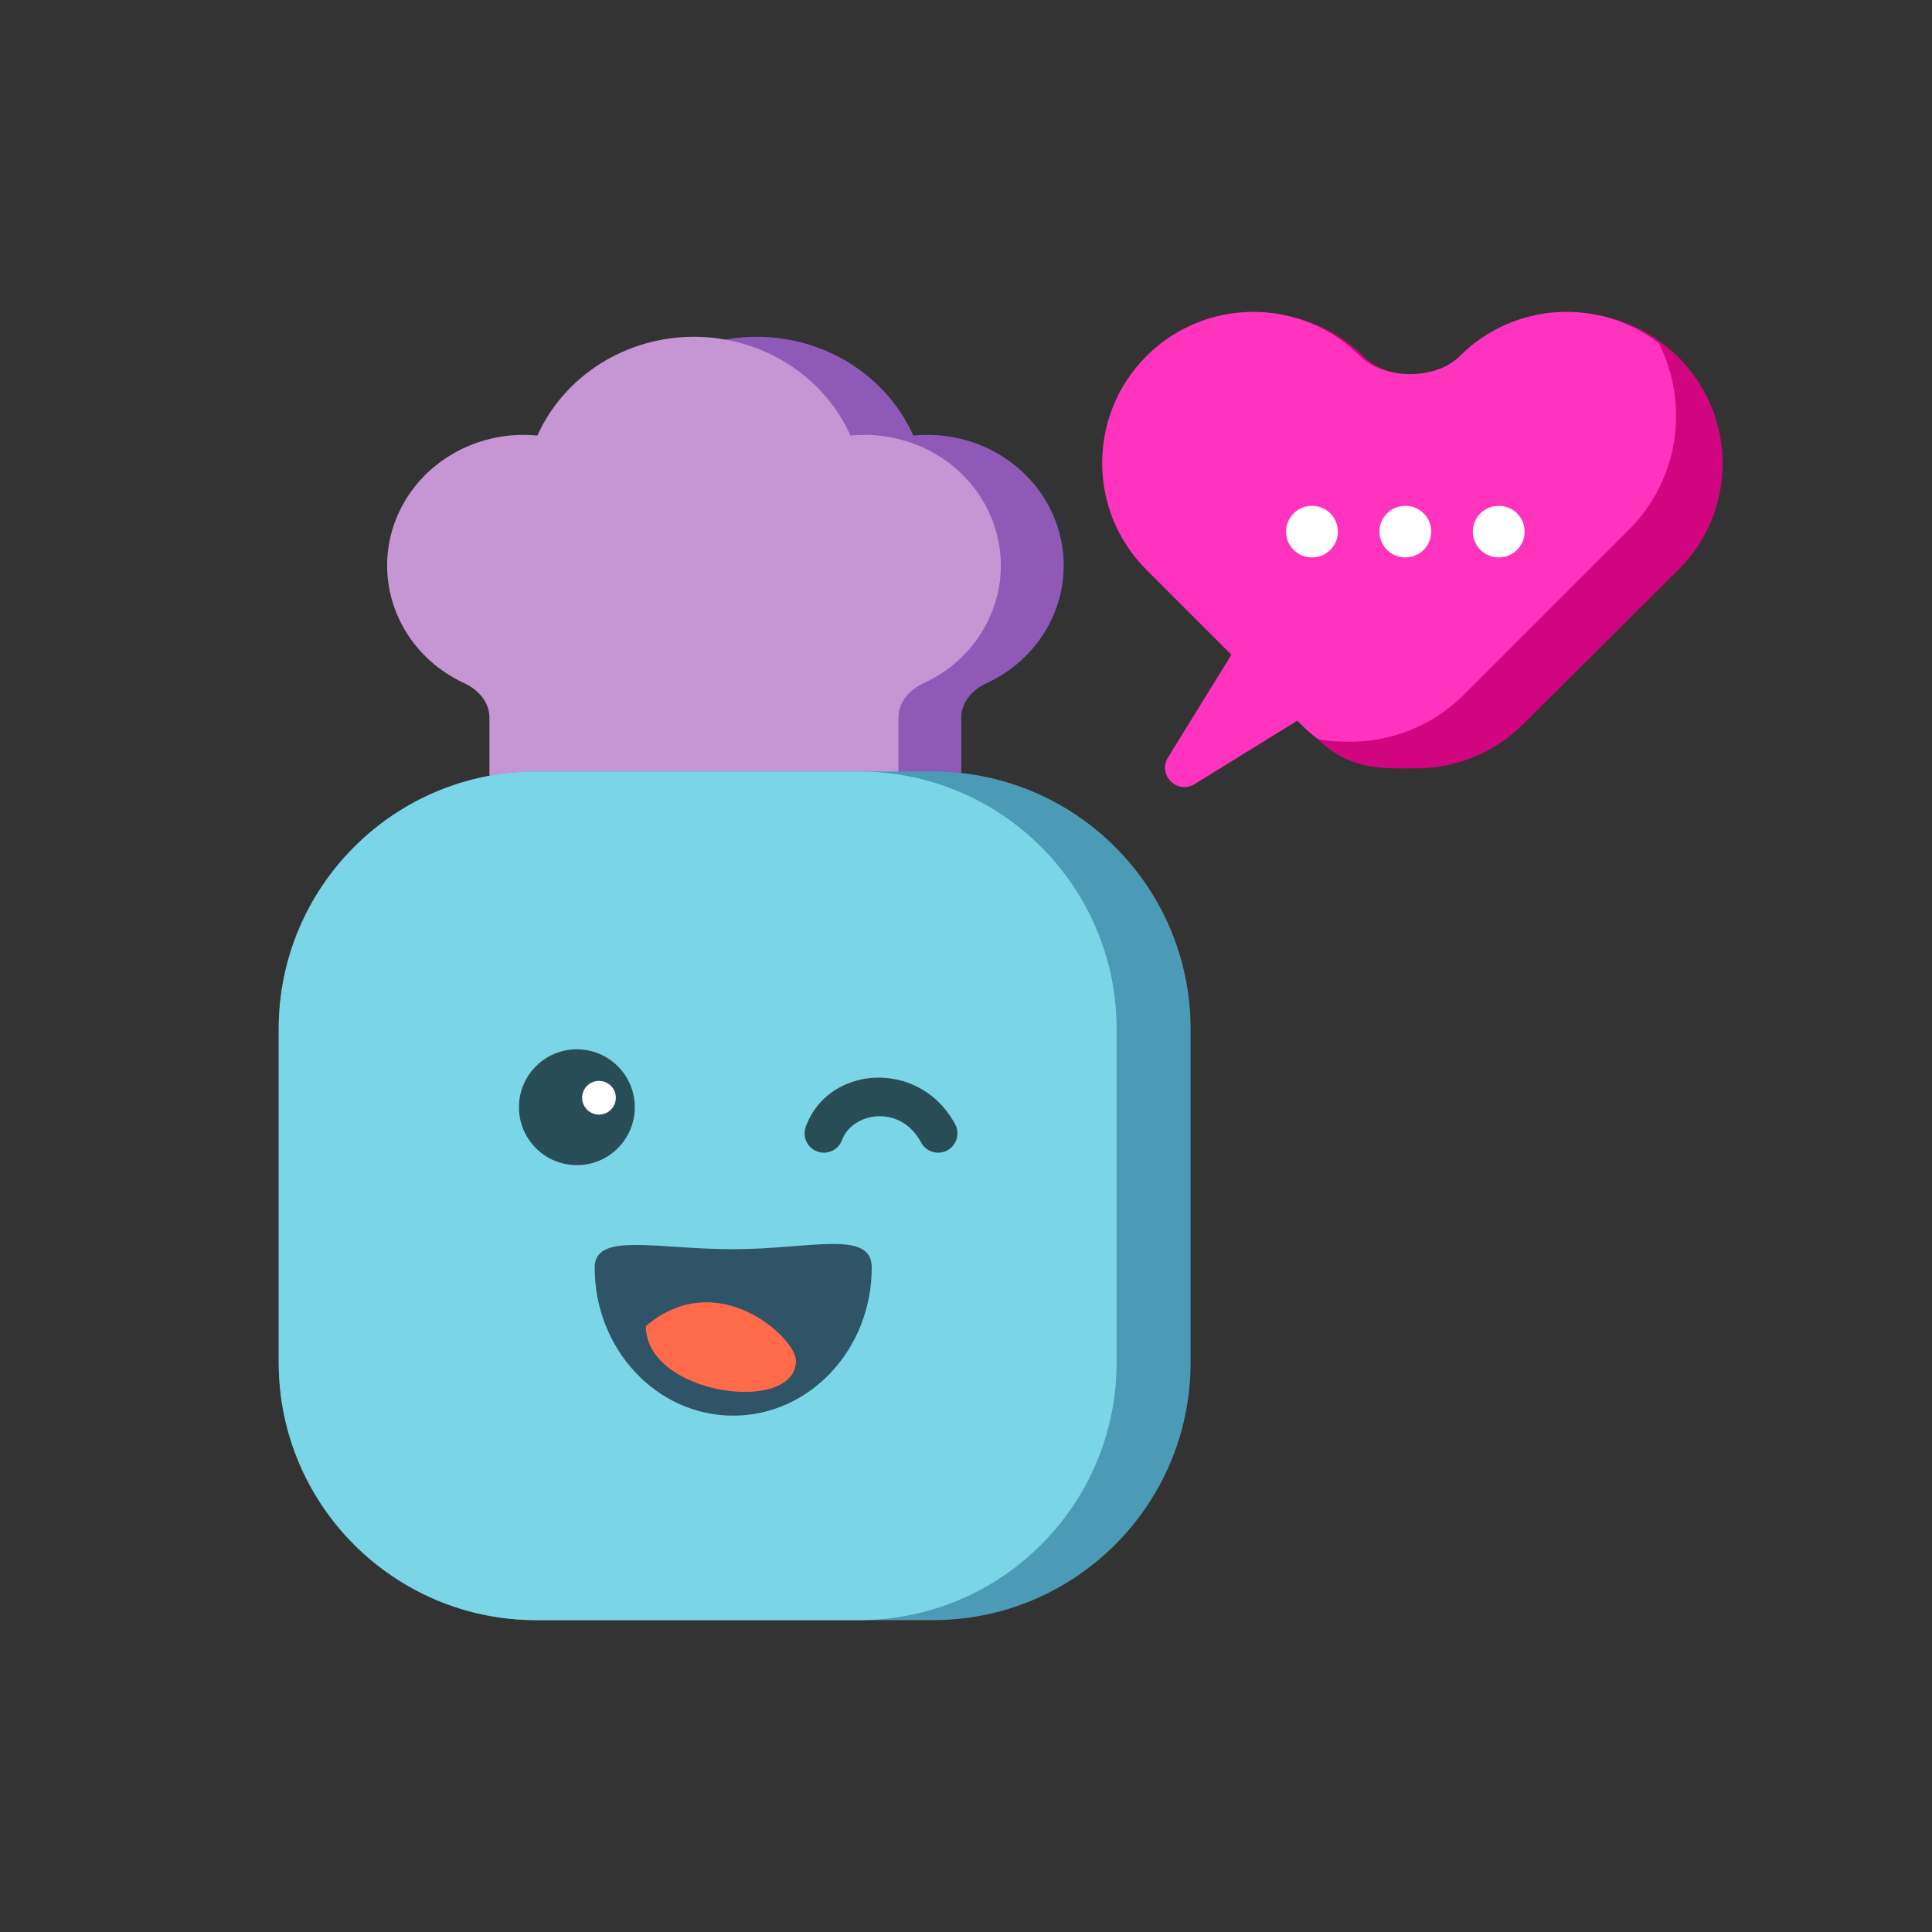 <svg xmlns="http://www.w3.org/2000/svg" version="1.1" xmlns:xlink="http://www.w3.org/1999/xlink" width="300" height="300"><rect width="100%" height="100%" fill="#333333" stroke="none"/><svg width="300" height="300" viewBox="0 0 300 300" fill="none" xmlns="http://www.w3.org/2000/svg">
<path d="M143.978 143.61C145.382 143.61 146.728 143.075 147.72 142.124C148.713 141.173 149.27 139.883 149.27 138.538V111.404C149.27 109.086 150.943 107.123 153.118 106.124C157.622 104.065 161.222 100.548 163.283 96.193C165.344 91.838 165.733 86.925 164.382 82.322C163.032 77.718 160.028 73.72 155.9 71.033C151.773 68.345 146.787 67.142 141.824 67.634C139.78 63.08 136.388 59.201 132.068 56.475C127.748 53.749 122.688 52.296 117.516 52.296C112.343 52.296 107.284 53.749 102.964 56.475C98.644 59.201 95.252 63.08 93.208 67.634C88.247 67.145 83.265 68.35 79.14 71.038C75.016 73.725 72.014 77.721 70.664 82.322C69.314 86.923 69.702 91.833 71.76 96.187C73.818 100.54 77.414 104.058 81.914 106.119C84.089 107.123 85.761 109.086 85.761 111.399V138.538C85.761 139.883 86.319 141.173 87.312 142.124C88.304 143.075 89.65 143.61 91.054 143.61H143.978Z" fill="#8F5AB7"></path>
<path d="M134.216 143.61C135.619 143.61 136.966 143.075 137.958 142.124C138.951 141.173 139.508 139.883 139.508 138.538V111.404C139.508 109.086 141.181 107.123 143.356 106.124C147.86 104.065 151.46 100.548 153.521 96.193C155.582 91.838 155.971 86.925 154.62 82.322C153.27 77.718 150.265 73.72 146.138 71.033C142.011 68.345 137.025 67.142 132.062 67.634C130.018 63.08 126.626 59.201 122.306 56.475C117.985 53.749 112.926 52.296 107.754 52.296C102.581 52.296 97.522 53.749 93.202 56.475C88.882 59.201 85.49 63.08 83.446 67.634C78.484 67.145 73.502 68.35 69.378 71.038C65.254 73.725 62.252 77.721 60.902 82.322C59.551 86.923 59.94 91.833 61.998 96.187C64.056 100.54 67.652 104.058 72.152 106.119C74.327 107.123 75.999 109.086 75.999 111.399V138.538C75.999 139.883 76.557 141.173 77.549 142.124C78.542 143.075 79.888 143.61 81.292 143.61H134.216Z" fill="#C595D4"></path>
<path d="M43.281 159.802C43.281 137.71 61.189 119.802 83.281 119.802H144.873C166.965 119.802 184.873 137.71 184.873 159.802V211.573C184.873 233.664 166.965 251.573 144.873 251.573H83.281C61.189 251.573 43.281 233.664 43.281 211.573V159.802Z" fill="#4C9BB6"></path>
<path d="M43.281 159.802C43.281 137.71 61.189 119.802 83.281 119.802H133.389C155.48 119.802 173.389 137.71 173.389 159.802V211.573C173.389 233.664 155.48 251.573 133.389 251.573H83.281C61.189 251.573 43.281 233.664 43.281 211.573V159.802Z" fill="#7AD5E6"></path>
<path d="M98.569 171.93C98.569 176.896 94.543 180.922 89.576 180.922C84.609 180.922 80.583 176.896 80.583 171.93C80.583 166.963 84.609 162.937 89.576 162.937C94.543 162.937 98.569 166.963 98.569 171.93Z" fill="#294D56"></path>
<path d="M95.626 170.458C95.626 171.903 94.454 173.074 93.01 173.074C91.565 173.074 90.393 171.903 90.393 170.458C90.393 169.013 91.565 167.842 93.01 167.842C94.454 167.842 95.626 169.013 95.626 170.458Z" fill="white"></path>
<path d="M125.289 174.516C129.011 165.433 142.518 164.606 148.054 174.101L148.316 174.569L148.385 174.707C149.064 176.141 148.506 177.872 147.091 178.631C145.677 179.39 143.925 178.899 143.105 177.541L143.029 177.406L142.872 177.125C139.522 171.35 132.269 172.855 130.755 177.013L130.699 177.157C130.081 178.619 128.419 179.356 126.911 178.807C125.354 178.241 124.55 176.518 125.117 174.961L125.289 174.516Z" fill="#294D56"></path>
<path d="M135.365 196.814C135.365 209.52 125.734 219.82 113.853 219.82C101.972 219.82 92.34 209.52 92.34 196.814C92.34 191.274 101.972 193.977 113.853 193.977C125.734 193.977 135.365 190.862 135.365 196.814Z" fill="#2F5367"></path>
<path d="M100.289 205.919C111.428 196.431 123.598 207.776 123.598 211.283C123.598 219.739 100.289 216.645 100.289 205.919Z" fill="#FF6B4A"></path>
<path d="M227.351 55.44C236.531 46.31 251.417 46.309 260.597 55.44C269.777 64.57 269.777 79.375 260.597 88.505L236.499 112.469C231.846 117.097 225.728 119.374 219.629 119.31C213.508 119.392 209.146 119.244 204.475 114.599L178.594 88.505C169.414 79.375 169.414 64.57 178.594 55.44C187.774 46.31 202.658 46.31 211.838 55.44C215.469 59.052 223.507 59.263 227.351 55.44Z" fill="#D10580"></path>
<path d="M226.671 55.298C235.113 46.857 248.388 46.194 257.589 53.309C262.321 62.683 260.775 74.413 252.946 82.243L227.326 107.86C222.379 112.806 215.873 115.24 209.39 115.172C207.818 115.193 206.245 115.065 204.692 114.792C203.774 114.111 202.893 113.355 202.061 112.523L178.016 88.475C168.855 79.314 168.855 64.46 178.016 55.298C187.177 46.138 202.03 46.138 211.191 55.298C214.815 58.922 222.835 59.135 226.671 55.298Z" fill="#FF33BE"></path>
<path d="M185.49 121.754C182.798 123.416 179.7 120.318 181.362 117.626L196.821 92.584C197.838 90.936 200.126 90.669 201.495 92.038L211.078 101.62C212.447 102.989 212.18 105.277 210.532 106.295L185.49 121.754Z" fill="#FF33BE"></path>
<path d="M203.743 78.551L203.949 78.556C206.062 78.663 207.743 80.411 207.743 82.551C207.743 84.691 206.062 86.439 203.949 86.546L203.743 86.551H203.701C201.492 86.551 199.701 84.76 199.701 82.551C199.701 80.342 201.492 78.551 203.701 78.551H203.743Z" fill="white"></path>
<path d="M218.243 78.551L218.449 78.556C220.562 78.663 222.243 80.411 222.243 82.551C222.243 84.691 220.562 86.439 218.449 86.546L218.243 86.551H218.201C215.992 86.551 214.201 84.76 214.201 82.551C214.201 80.342 215.992 78.551 218.201 78.551H218.243Z" fill="white"></path>
<path d="M232.743 78.551L232.949 78.556C235.062 78.663 236.743 80.411 236.743 82.551C236.743 84.691 235.062 86.439 232.949 86.546L232.743 86.551H232.701C230.492 86.551 228.701 84.76 228.701 82.551C228.701 80.342 230.492 78.551 232.701 78.551H232.743Z" fill="white"></path>
</svg><style>@media (prefers-color-scheme: light) { :root { filter: none; } }
@media (prefers-color-scheme: dark) { :root { filter: none; } }
</style></svg>